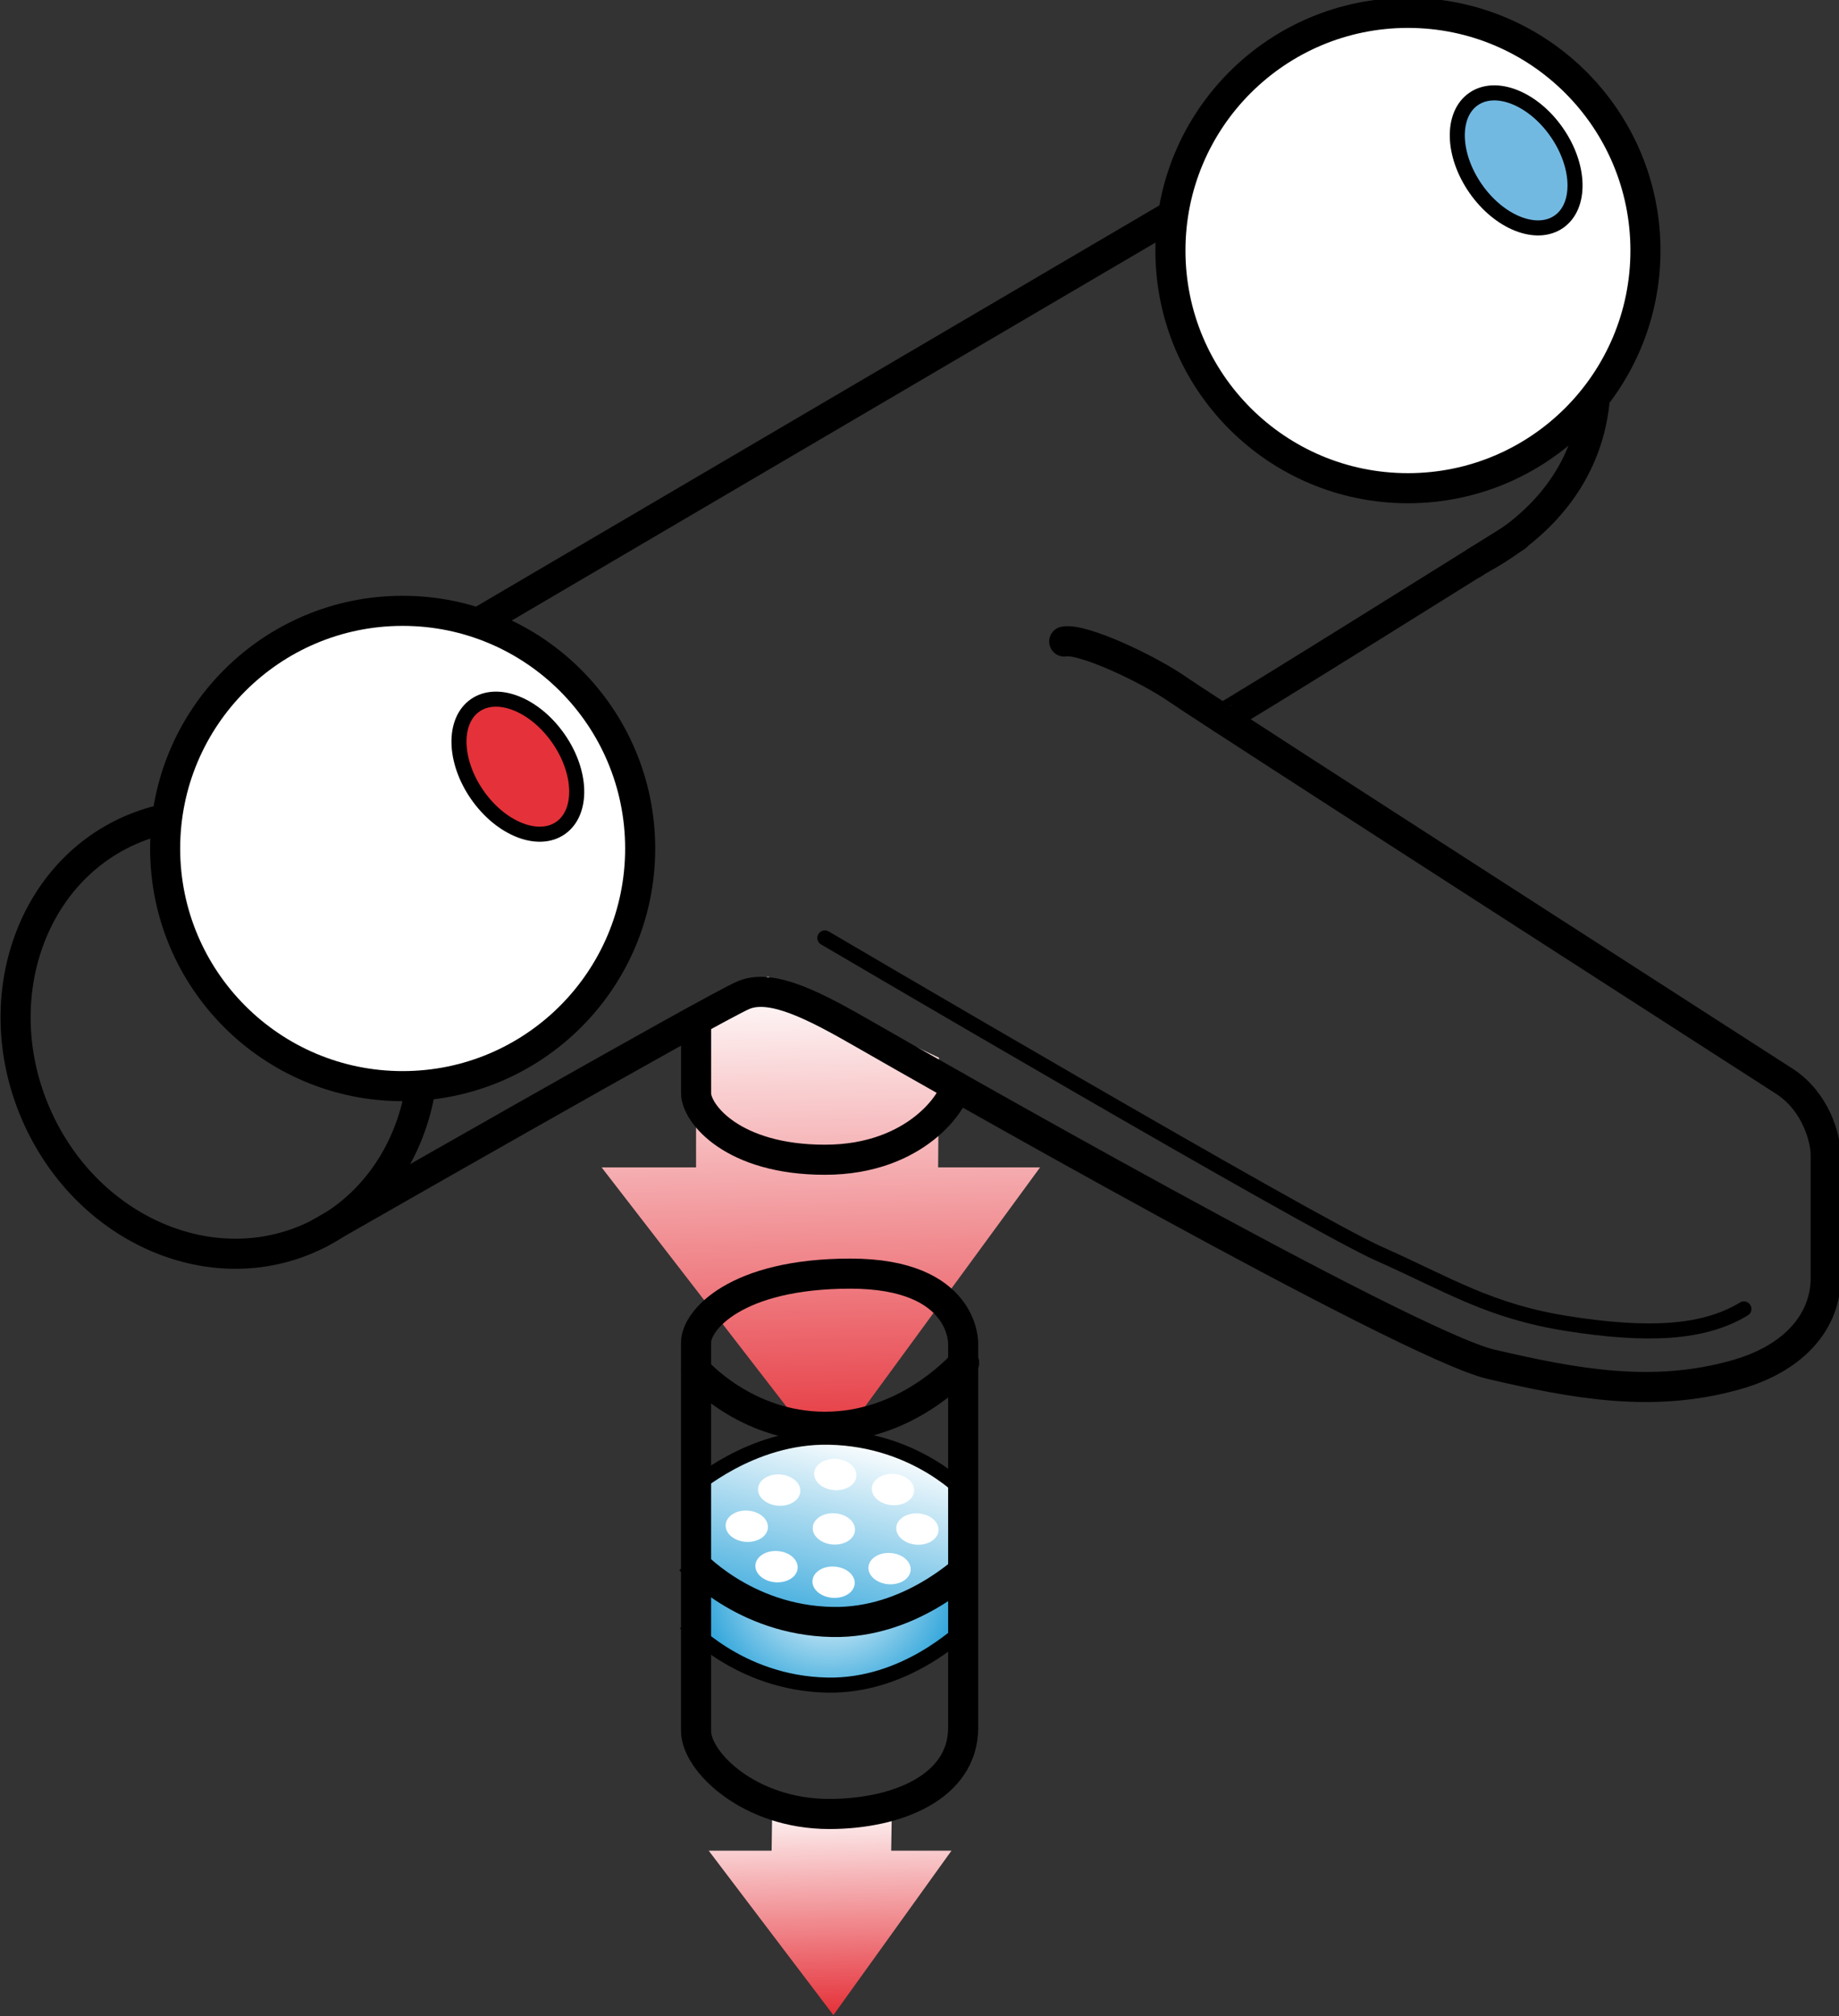 <?xml version="1.0" encoding="UTF-8" standalone="no"?>
<!-- Created with Inkscape (http://www.inkscape.org/) -->

<svg
   xmlns:dc="http://purl.org/dc/elements/1.1/"
   xmlns:cc="http://creativecommons.org/ns#"
   xmlns:rdf="http://www.w3.org/1999/02/22-rdf-syntax-ns#"
   xmlns:svg="http://www.w3.org/2000/svg"
   xmlns="http://www.w3.org/2000/svg"
   xmlns:sodipodi="http://sodipodi.sourceforge.net/DTD/sodipodi-0.dtd"
   xmlns:inkscape="http://www.inkscape.org/namespaces/inkscape"
   width="21.093mm"
   height="23.11mm"
   viewBox="0 0 21.093 23.11"
   version="1.1"
   id="svg6787"
   inkscape:version="0.92.0 r15299"
   sodipodi:docname="Durchflussregler.svg">
  <rect x="0" y="0" width="21.093" height="23.11" fill="#333333" stroke="none"/>
  <defs
     id="defs6781">
    <clipPath
       clipPathUnits="userSpaceOnUse"
       id="clipPath4879">
      <path
         d="m 28.316,368.005 h 68.135 v 77.506 H 28.316 Z"
         id="path4877"
         inkscape:connector-curvature="0" />
    </clipPath>
    <clipPath
       clipPathUnits="userSpaceOnUse"
       id="clipPath4863">
      <path
         d="m 45.086,406.849 8.576,8.576 8.576,-8.576 -8.576,-8.576 z"
         id="path4861"
         inkscape:connector-curvature="0" />
    </clipPath>
    <linearGradient
       x1="0"
       y1="0"
       x2="1"
       y2="0"
       gradientUnits="userSpaceOnUse"
       gradientTransform="matrix(7.298,7.298,7.298,-7.298,50.385,403.546)"
       spreadMethod="pad"
       id="linearGradient4869">
      <stop
         style="stop-opacity:1;stop-color:#ffffff"
         offset="0"
         id="stop4865" />
      <stop
         style="stop-opacity:1;stop-color:#e53139"
         offset="1"
         id="stop4867" />
    </linearGradient>
    <clipPath
       clipPathUnits="userSpaceOnUse"
       id="clipPath4837">
      <path
         d="M 18.906,377.416 35.637,394.147 52.368,377.416 35.637,360.685 Z"
         id="path4835"
         inkscape:connector-curvature="0" />
    </clipPath>
    <linearGradient
       x1="0"
       y1="0"
       x2="1"
       y2="0"
       gradientUnits="userSpaceOnUse"
       gradientTransform="matrix(14.239,14.239,14.239,-14.239,29.243,370.971)"
       spreadMethod="pad"
       id="linearGradient4843">
      <stop
         style="stop-opacity:1;stop-color:#ffffff"
         offset="0"
         id="stop4839" />
      <stop
         style="stop-opacity:1;stop-color:#e53139"
         offset="1"
         id="stop4841" />
    </linearGradient>
    <clipPath
       clipPathUnits="userSpaceOnUse"
       id="clipPath4803">
      <path
         d="m 28.316,368.005 h 68.135 v 77.506 H 28.316 Z"
         id="path4801"
         inkscape:connector-curvature="0" />
    </clipPath>
    <clipPath
       clipPathUnits="userSpaceOnUse"
       id="clipPath4785">
      <path
         d="m 39.48,396.699 8.271,8.271 8.623,-7.992 -8.271,-8.271 z"
         id="path4783"
         inkscape:connector-curvature="0" />
    </clipPath>
    <linearGradient
       x1="0"
       y1="0"
       x2="1"
       y2="0"
       gradientUnits="userSpaceOnUse"
       gradientTransform="matrix(4.455,4.455,4.987,-4.622,45.7,394.819)"
       spreadMethod="pad"
       id="linearGradient4793">
      <stop
         style="stop-opacity:1;stop-color:#ffffff"
         offset="0"
         id="stop4787" />
      <stop
         style="stop-opacity:1;stop-color:#39a9dc"
         offset="0.991"
         id="stop4789" />
      <stop
         style="stop-opacity:1;stop-color:#39a9dc"
         offset="1"
         id="stop4791" />
    </linearGradient>
    <clipPath
       clipPathUnits="userSpaceOnUse"
       id="clipPath4757">
      <path
         d="m 46.554,405.972 10.084,-5.971 -5.625,-9.503 -10.084,5.971 z"
         id="path4755"
         inkscape:connector-curvature="0" />
    </clipPath>
    <radialGradient
       fx="0"
       fy="0"
       cx="0"
       cy="0"
       r="1"
       gradientUnits="userSpaceOnUse"
       gradientTransform="matrix(3.356,-1.987,-1.825,-3.082,48.783,398.445)"
       spreadMethod="pad"
       id="radialGradient4765">
      <stop
         style="stop-opacity:1;stop-color:#ffffff"
         offset="0"
         id="stop4759" />
      <stop
         style="stop-opacity:1;stop-color:#39a9dc"
         offset="0.991"
         id="stop4761" />
      <stop
         style="stop-opacity:1;stop-color:#39a9dc"
         offset="1"
         id="stop4763" />
    </radialGradient>
    <clipPath
       clipPathUnits="userSpaceOnUse"
       id="clipPath4691">
      <path
         d="m 28.316,368.005 h 68.135 v 77.506 H 28.316 Z"
         id="path4689"
         inkscape:connector-curvature="0" />
    </clipPath>
    <clipPath
       clipPathUnits="userSpaceOnUse"
       id="clipPath4673">
      <path
         d="m 39.48,396.699 8.271,8.271 8.623,-7.992 -8.271,-8.271 z"
         id="path4671"
         inkscape:connector-curvature="0" />
    </clipPath>
    <clipPath
       clipPathUnits="userSpaceOnUse"
       id="clipPath4645">
      <path
         d="m 46.554,405.972 10.084,-5.971 -5.625,-9.503 -10.084,5.971 z"
         id="path4643"
         inkscape:connector-curvature="0" />
    </clipPath>
    <radialGradient
       fx="0"
       fy="0"
       cx="0"
       cy="0"
       r="1"
       gradientUnits="userSpaceOnUse"
       gradientTransform="matrix(3.356,-1.987,-1.825,-3.082,48.783,398.445)"
       spreadMethod="pad"
       id="radialGradient4653">
      <stop
         style="stop-opacity:1;stop-color:#ffffff"
         offset="0"
         id="stop4647" />
      <stop
         style="stop-opacity:1;stop-color:#39a9dc"
         offset="0.991"
         id="stop4649" />
      <stop
         style="stop-opacity:1;stop-color:#39a9dc"
         offset="1"
         id="stop4651" />
    </radialGradient>
    <clipPath
       clipPathUnits="userSpaceOnUse"
       id="clipPath5563">
      <path
         d="m 28.316,284.007 h 68.135 v 77.505 H 28.316 Z"
         id="path5561"
         inkscape:connector-curvature="0" />
    </clipPath>
    <clipPath
       clipPathUnits="userSpaceOnUse"
       id="clipPath5545">
      <path
         d="m 50.82,307.269 -1.387,4.744 -4.552,-1.331 1.387,-4.744 z"
         id="path5543"
         inkscape:connector-curvature="0" />
    </clipPath>
    <linearGradient
       x1="0"
       y1="0"
       x2="1"
       y2="0"
       gradientUnits="userSpaceOnUse"
       gradientTransform="matrix(-1.144,3.911,-3.911,-1.144,48.407,307.174)"
       spreadMethod="pad"
       id="linearGradient5553">
      <stop
         style="stop-opacity:1;stop-color:#ffffff"
         offset="0"
         id="stop5547" />
      <stop
         style="stop-opacity:1;stop-color:#39a9dc"
         offset="0.991"
         id="stop5549" />
      <stop
         style="stop-opacity:1;stop-color:#39a9dc"
         offset="1"
         id="stop5551" />
    </linearGradient>
    <clipPath
       clipPathUnits="userSpaceOnUse"
       id="clipPath5517">
      <path
         d="m 42.068,312.757 4.548,0.559 0.462,-3.759 -4.548,-0.559 z"
         id="path5515"
         inkscape:connector-curvature="0" />
    </clipPath>
    <linearGradient
       x1="0"
       y1="0"
       x2="1"
       y2="0"
       gradientUnits="userSpaceOnUse"
       gradientTransform="matrix(4.044,0.497,0.497,-4.044,42.598,310.986)"
       spreadMethod="pad"
       id="linearGradient5525">
      <stop
         style="stop-opacity:1;stop-color:#ffffff"
         offset="0"
         id="stop5519" />
      <stop
         style="stop-opacity:1;stop-color:#39a9dc"
         offset="0.991"
         id="stop5521" />
      <stop
         style="stop-opacity:1;stop-color:#39a9dc"
         offset="1"
         id="stop5523" />
    </linearGradient>
    <clipPath
       clipPathUnits="userSpaceOnUse"
       id="clipPath5495">
      <path
         d="m 28.316,284.007 h 68.135 v 77.505 H 28.316 Z"
         id="path5493"
         inkscape:connector-curvature="0" />
    </clipPath>
    <clipPath
       clipPathUnits="userSpaceOnUse"
       id="clipPath5477">
      <path
         d="m 53.325,311.238 -2.57,-2.586 -2.584,2.567 2.57,2.586 z"
         id="path5475"
         inkscape:connector-curvature="0" />
    </clipPath>
    <linearGradient
       x1="0"
       y1="0"
       x2="1"
       y2="0"
       gradientUnits="userSpaceOnUse"
       gradientTransform="matrix(-2.193,-2.207,-2.207,2.193,51.739,312.204)"
       spreadMethod="pad"
       id="linearGradient5485">
      <stop
         style="stop-opacity:1;stop-color:#ffffff"
         offset="0"
         id="stop5479" />
      <stop
         style="stop-opacity:1;stop-color:#39a9dc"
         offset="0.991"
         id="stop5481" />
      <stop
         style="stop-opacity:1;stop-color:#39a9dc"
         offset="1"
         id="stop5483" />
    </linearGradient>
    <clipPath
       clipPathUnits="userSpaceOnUse"
       id="clipPath5449">
      <path
         d="m 55.572,314.969 -2.569,-2.586 -2.584,2.567 2.569,2.586 z"
         id="path5447"
         inkscape:connector-curvature="0" />
    </clipPath>
    <linearGradient
       x1="0"
       y1="0"
       x2="1"
       y2="0"
       gradientUnits="userSpaceOnUse"
       gradientTransform="matrix(-2.193,-2.207,-2.207,2.193,53.987,315.935)"
       spreadMethod="pad"
       id="linearGradient5457">
      <stop
         style="stop-opacity:1;stop-color:#ffffff"
         offset="0"
         id="stop5451" />
      <stop
         style="stop-opacity:1;stop-color:#39a9dc"
         offset="0.991"
         id="stop5453" />
      <stop
         style="stop-opacity:1;stop-color:#39a9dc"
         offset="1"
         id="stop5455" />
    </linearGradient>
    <clipPath
       clipPathUnits="userSpaceOnUse"
       id="clipPath5421">
      <path
         d="m 57.742,318.517 -2.569,-2.586 -2.584,2.567 2.569,2.586 z"
         id="path5419"
         inkscape:connector-curvature="0" />
    </clipPath>
    <linearGradient
       x1="0"
       y1="0"
       x2="1"
       y2="0"
       gradientUnits="userSpaceOnUse"
       gradientTransform="matrix(-2.192,-2.207,-2.207,2.193,56.157,319.483)"
       spreadMethod="pad"
       id="linearGradient5429">
      <stop
         style="stop-opacity:1;stop-color:#ffffff"
         offset="0"
         id="stop5423" />
      <stop
         style="stop-opacity:1;stop-color:#39a9dc"
         offset="0.991"
         id="stop5425" />
      <stop
         style="stop-opacity:1;stop-color:#39a9dc"
         offset="1"
         id="stop5427" />
    </linearGradient>
    <clipPath
       clipPathUnits="userSpaceOnUse"
       id="clipPath5393">
      <path
         d="m 59.964,322.183 -2.57,-2.586 -2.584,2.567 2.57,2.586 z"
         id="path5391"
         inkscape:connector-curvature="0" />
    </clipPath>
    <linearGradient
       x1="0"
       y1="0"
       x2="1"
       y2="0"
       gradientUnits="userSpaceOnUse"
       gradientTransform="matrix(-2.192,-2.207,-2.207,2.193,58.379,323.149)"
       spreadMethod="pad"
       id="linearGradient5401">
      <stop
         style="stop-opacity:1;stop-color:#ffffff"
         offset="0"
         id="stop5395" />
      <stop
         style="stop-opacity:1;stop-color:#39a9dc"
         offset="0.991"
         id="stop5397" />
      <stop
         style="stop-opacity:1;stop-color:#39a9dc"
         offset="1"
         id="stop5399" />
    </linearGradient>
    <clipPath
       clipPathUnits="userSpaceOnUse"
       id="clipPath5365">
      <path
         d="m 48.175,314.999 -2.569,-2.586 -2.584,2.567 2.569,2.586 z"
         id="path5363"
         inkscape:connector-curvature="0" />
    </clipPath>
    <linearGradient
       x1="0"
       y1="0"
       x2="1"
       y2="0"
       gradientUnits="userSpaceOnUse"
       gradientTransform="matrix(-2.193,-2.207,-2.207,2.193,46.59,315.964)"
       spreadMethod="pad"
       id="linearGradient5373">
      <stop
         style="stop-opacity:1;stop-color:#ffffff"
         offset="0"
         id="stop5367" />
      <stop
         style="stop-opacity:1;stop-color:#39a9dc"
         offset="0.991"
         id="stop5369" />
      <stop
         style="stop-opacity:1;stop-color:#39a9dc"
         offset="1"
         id="stop5371" />
    </linearGradient>
    <clipPath
       clipPathUnits="userSpaceOnUse"
       id="clipPath5337">
      <path
         d="m 50.204,318.827 -2.569,-2.586 -2.584,2.567 2.569,2.586 z"
         id="path5335"
         inkscape:connector-curvature="0" />
    </clipPath>
    <linearGradient
       x1="0"
       y1="0"
       x2="1"
       y2="0"
       gradientUnits="userSpaceOnUse"
       gradientTransform="matrix(-2.193,-2.207,-2.207,2.193,48.619,319.792)"
       spreadMethod="pad"
       id="linearGradient5345">
      <stop
         style="stop-opacity:1;stop-color:#ffffff"
         offset="0"
         id="stop5339" />
      <stop
         style="stop-opacity:1;stop-color:#39a9dc"
         offset="0.991"
         id="stop5341" />
      <stop
         style="stop-opacity:1;stop-color:#39a9dc"
         offset="1"
         id="stop5343" />
    </linearGradient>
    <clipPath
       clipPathUnits="userSpaceOnUse"
       id="clipPath5309">
      <path
         d="m 52.342,322.51 -2.569,-2.586 -2.584,2.567 2.569,2.586 z"
         id="path5307"
         inkscape:connector-curvature="0" />
    </clipPath>
    <linearGradient
       x1="0"
       y1="0"
       x2="1"
       y2="0"
       gradientUnits="userSpaceOnUse"
       gradientTransform="matrix(-2.193,-2.207,-2.207,2.193,50.757,323.476)"
       spreadMethod="pad"
       id="linearGradient5317">
      <stop
         style="stop-opacity:1;stop-color:#ffffff"
         offset="0"
         id="stop5311" />
      <stop
         style="stop-opacity:1;stop-color:#39a9dc"
         offset="0.991"
         id="stop5313" />
      <stop
         style="stop-opacity:1;stop-color:#39a9dc"
         offset="1"
         id="stop5315" />
    </linearGradient>
    <clipPath
       clipPathUnits="userSpaceOnUse"
       id="clipPath5281">
      <path
         d="m 54.629,326.106 -2.569,-2.586 -2.584,2.567 2.569,2.586 z"
         id="path5279"
         inkscape:connector-curvature="0" />
    </clipPath>
    <linearGradient
       x1="0"
       y1="0"
       x2="1"
       y2="0"
       gradientUnits="userSpaceOnUse"
       gradientTransform="matrix(-2.192,-2.207,-2.207,2.193,53.044,327.072)"
       spreadMethod="pad"
       id="linearGradient5289">
      <stop
         style="stop-opacity:1;stop-color:#ffffff"
         offset="0"
         id="stop5283" />
      <stop
         style="stop-opacity:1;stop-color:#39a9dc"
         offset="0.991"
         id="stop5285" />
      <stop
         style="stop-opacity:1;stop-color:#39a9dc"
         offset="1"
         id="stop5287" />
    </linearGradient>
    <clipPath
       clipPathUnits="userSpaceOnUse"
       id="clipPath5259">
      <path
         d="m 28.316,284.007 h 68.135 v 77.505 H 28.316 Z"
         id="path5257"
         inkscape:connector-curvature="0" />
    </clipPath>
    <clipPath
       clipPathUnits="userSpaceOnUse"
       id="clipPath5241">
      <path
         d="m 57.614,326.28 h 2.693 v -3.499 h -2.693 z"
         id="path5239"
         inkscape:connector-curvature="0" />
    </clipPath>
    <radialGradient
       fx="0"
       fy="0"
       cx="0"
       cy="0"
       r="1"
       gradientUnits="userSpaceOnUse"
       gradientTransform="matrix(1.45,0,0,-1.45,58.96,324.624)"
       spreadMethod="pad"
       id="radialGradient5249">
      <stop
         style="stop-opacity:1;stop-color:#ffffff"
         offset="0"
         id="stop5243" />
      <stop
         style="stop-opacity:1;stop-color:#39a9dc"
         offset="0.991"
         id="stop5245" />
      <stop
         style="stop-opacity:1;stop-color:#39a9dc"
         offset="1"
         id="stop5247" />
    </radialGradient>
    <clipPath
       clipPathUnits="userSpaceOnUse"
       id="clipPath5207">
      <path
         d="m 28.316,284.007 h 68.135 v 77.505 H 28.316 Z"
         id="path5205"
         inkscape:connector-curvature="0" />
    </clipPath>
    <clipPath
       clipPathUnits="userSpaceOnUse"
       id="clipPath5065">
      <path
         d="m 63.628,313.956 -8.182,7.805 7.756,8.132 8.182,-7.805 z"
         id="path5063"
         inkscape:connector-curvature="0" />
    </clipPath>
    <linearGradient
       x1="0"
       y1="0"
       x2="1"
       y2="0"
       gradientUnits="userSpaceOnUse"
       gradientTransform="matrix(-6.924,6.606,6.602,6.922,66.571,318.907)"
       spreadMethod="pad"
       id="linearGradient5073">
      <stop
         style="stop-opacity:1;stop-color:#ffffff"
         offset="0"
         id="stop5067" />
      <stop
         style="stop-opacity:1;stop-color:#39a9dc"
         offset="0.991"
         id="stop5069" />
      <stop
         style="stop-opacity:1;stop-color:#39a9dc"
         offset="1"
         id="stop5071" />
    </linearGradient>
    <clipPath
       clipPathUnits="userSpaceOnUse"
       id="clipPath5037">
      <path
         d="m 54.518,336.148 7.194,7.194 7.194,-7.194 -7.194,-7.194 z"
         id="path5035"
         inkscape:connector-curvature="0" />
    </clipPath>
    <linearGradient
       x1="0"
       y1="0"
       x2="1"
       y2="0"
       gradientUnits="userSpaceOnUse"
       gradientTransform="matrix(6.122,6.122,6.122,-6.122,58.956,333.383)"
       spreadMethod="pad"
       id="linearGradient5045">
      <stop
         style="stop-opacity:1;stop-color:#ffffff"
         offset="0"
         id="stop5039" />
      <stop
         style="stop-opacity:1;stop-color:#39a9dc"
         offset="0.991"
         id="stop5041" />
      <stop
         style="stop-opacity:1;stop-color:#39a9dc"
         offset="1"
         id="stop5043" />
    </linearGradient>
    <clipPath
       clipPathUnits="userSpaceOnUse"
       id="clipPath5015">
      <path
         d="m 28.316,284.007 h 68.135 v 77.505 H 28.316 Z"
         id="path5013"
         inkscape:connector-curvature="0" />
    </clipPath>
    <clipPath
       clipPathUnits="userSpaceOnUse"
       id="clipPath4999">
      <path
         d="m 18.906,293.416 16.731,16.731 16.731,-16.731 -16.731,-16.731 z"
         id="path4997"
         inkscape:connector-curvature="0" />
    </clipPath>
    <linearGradient
       x1="0"
       y1="0"
       x2="1"
       y2="0"
       gradientUnits="userSpaceOnUse"
       gradientTransform="matrix(14.239,14.239,14.239,-14.239,29.243,286.972)"
       spreadMethod="pad"
       id="linearGradient5005">
      <stop
         style="stop-opacity:1;stop-color:#ffffff"
         offset="0"
         id="stop5001" />
      <stop
         style="stop-opacity:1;stop-color:#e53139"
         offset="1"
         id="stop5003" />
    </linearGradient>
    <clipPath
       clipPathUnits="userSpaceOnUse"
       id="clipPath4969">
      <path
         d="m 28.316,284.007 h 68.135 v 77.505 H 28.316 Z"
         id="path4967"
         inkscape:connector-curvature="0" />
    </clipPath>
    <clipPath
       clipPathUnits="userSpaceOnUse"
       id="clipPath4953">
      <path
         d="M 50.113,335.339 61.06,346.286 72.007,335.339 61.06,324.392 Z"
         id="path4951"
         inkscape:connector-curvature="0" />
    </clipPath>
    <linearGradient
       x1="0"
       y1="0"
       x2="1"
       y2="0"
       gradientUnits="userSpaceOnUse"
       gradientTransform="matrix(9.317,9.317,9.317,-9.317,56.867,331.131)"
       spreadMethod="pad"
       id="linearGradient4959">
      <stop
         style="stop-opacity:1;stop-color:#ffffff"
         offset="0"
         id="stop4955" />
      <stop
         style="stop-opacity:1;stop-color:#e53139"
         offset="1"
         id="stop4957" />
    </linearGradient>
    <clipPath
       clipPathUnits="userSpaceOnUse"
       id="clipPath5925">
      <path
         d="m 27.415,202.41 h 87.251 v 77.936 H 27.415 Z"
         id="path5923"
         inkscape:connector-curvature="0" />
    </clipPath>
    <clipPath
       clipPathUnits="userSpaceOnUse"
       id="clipPath5907">
      <path
         d="m 77.541,264.581 9.438,7.144 7.274,-9.609 -9.438,-7.144 z"
         id="path5905"
         inkscape:connector-curvature="0" />
    </clipPath>
    <linearGradient
       x1="0"
       y1="0"
       x2="1"
       y2="0"
       gradientUnits="userSpaceOnUse"
       gradientTransform="matrix(8.275,6.264,6.264,-8.275,82.319,260.685)"
       spreadMethod="pad"
       id="linearGradient5915">
      <stop
         style="stop-opacity:1;stop-color:#ffffff"
         offset="0"
         id="stop5909" />
      <stop
         style="stop-opacity:1;stop-color:#39a9dc"
         offset="0.991"
         id="stop5911" />
      <stop
         style="stop-opacity:1;stop-color:#39a9dc"
         offset="1"
         id="stop5913" />
    </linearGradient>
    <clipPath
       clipPathUnits="userSpaceOnUse"
       id="clipPath5881">
      <path
         d="M 17.953,211.872 34.777,228.696 51.601,211.872 34.777,195.048 Z"
         id="path5879"
         inkscape:connector-curvature="0" />
    </clipPath>
    <linearGradient
       x1="0"
       y1="0"
       x2="1"
       y2="0"
       gradientUnits="userSpaceOnUse"
       gradientTransform="matrix(14.318,14.318,14.318,-14.318,28.347,205.392)"
       spreadMethod="pad"
       id="linearGradient5887">
      <stop
         style="stop-opacity:1;stop-color:#ffffff"
         offset="0"
         id="stop5883" />
      <stop
         style="stop-opacity:1;stop-color:#e53139"
         offset="1"
         id="stop5885" />
    </linearGradient>
    <clipPath
       clipPathUnits="userSpaceOnUse"
       id="clipPath5851">
      <path
         d="m 27.415,202.41 h 87.251 v 77.936 H 27.415 Z"
         id="path5849"
         inkscape:connector-curvature="0" />
    </clipPath>
    <clipPath
       clipPathUnits="userSpaceOnUse"
       id="clipPath5833">
      <path
         d="m 51.648,156.331 7.299,-7.885 -7.798,-7.218 -7.299,7.885 z"
         id="path5831"
         inkscape:connector-curvature="0" />
    </clipPath>
    <linearGradient
       x1="0"
       y1="0"
       x2="1"
       y2="0"
       gradientUnits="userSpaceOnUse"
       gradientTransform="matrix(6.34,-6.85,-6.85,-6.34,48.769,152.405)"
       spreadMethod="pad"
       id="linearGradient5841">
      <stop
         style="stop-opacity:1;stop-color:#ffffff"
         offset="0"
         id="stop5835" />
      <stop
         style="stop-opacity:1;stop-color:#39a9dc"
         offset="0.991"
         id="stop5837" />
      <stop
         style="stop-opacity:1;stop-color:#39a9dc"
         offset="1"
         id="stop5839" />
    </linearGradient>
    <clipPath
       clipPathUnits="userSpaceOnUse"
       id="clipPath5807">
      <path
         d="M 28.316,120.095 H 96.451 V 197.6 H 28.316 Z"
         id="path5805"
         inkscape:connector-curvature="0" />
    </clipPath>
    <clipPath
       clipPathUnits="userSpaceOnUse"
       id="clipPath5791">
      <path
         d="M 28.316,120.095 H 96.451 V 197.6 H 28.316 Z"
         id="path5789"
         inkscape:connector-curvature="0" />
    </clipPath>
    <clipPath
       clipPathUnits="userSpaceOnUse"
       id="clipPath5771">
      <path
         d="M 28.316,120.095 H 96.451 V 197.6 H 28.316 Z"
         id="path5769"
         inkscape:connector-curvature="0" />
    </clipPath>
    <clipPath
       clipPathUnits="userSpaceOnUse"
       id="clipPath5751">
      <path
         d="M 28.316,120.095 H 96.451 V 197.6 H 28.316 Z"
         id="path5749"
         inkscape:connector-curvature="0" />
    </clipPath>
    <clipPath
       clipPathUnits="userSpaceOnUse"
       id="clipPath5731">
      <path
         d="M 28.316,120.095 H 96.451 V 197.6 H 28.316 Z"
         id="path5729"
         inkscape:connector-curvature="0" />
    </clipPath>
    <clipPath
       clipPathUnits="userSpaceOnUse"
       id="clipPath5713">
      <path
         d="m 45.815,154.95 h 3.762 v -5.064 h -3.762 z"
         id="path5711"
         inkscape:connector-curvature="0" />
    </clipPath>
    <radialGradient
       fx="0"
       fy="0"
       cx="0"
       cy="0"
       r="1"
       gradientUnits="userSpaceOnUse"
       gradientTransform="matrix(2.146,0,0,-2.146,47.619,152.507)"
       spreadMethod="pad"
       id="radialGradient5721">
      <stop
         style="stop-opacity:1;stop-color:#ffffff"
         offset="0"
         id="stop5715" />
      <stop
         style="stop-opacity:1;stop-color:#39a9dc"
         offset="0.991"
         id="stop5717" />
      <stop
         style="stop-opacity:1;stop-color:#39a9dc"
         offset="1"
         id="stop5719" />
    </radialGradient>
    <clipPath
       clipPathUnits="userSpaceOnUse"
       id="clipPath5683">
      <path
         d="M 28.316,120.095 H 96.451 V 197.6 H 28.316 Z"
         id="path5681"
         inkscape:connector-curvature="0" />
    </clipPath>
    <clipPath
       clipPathUnits="userSpaceOnUse"
       id="clipPath5667">
      <path
         d="m 45.086,158.938 8.576,8.576 8.576,-8.576 -8.576,-8.576 z"
         id="path5665"
         inkscape:connector-curvature="0" />
    </clipPath>
    <linearGradient
       x1="0"
       y1="0"
       x2="1"
       y2="0"
       gradientUnits="userSpaceOnUse"
       gradientTransform="matrix(7.298,7.298,7.298,-7.298,50.386,155.634)"
       spreadMethod="pad"
       id="linearGradient5673">
      <stop
         style="stop-opacity:1;stop-color:#ffffff"
         offset="0"
         id="stop5669" />
      <stop
         style="stop-opacity:1;stop-color:#e53139"
         offset="1"
         id="stop5671" />
    </linearGradient>
    <clipPath
       clipPathUnits="userSpaceOnUse"
       id="clipPath5641">
      <path
         d="m 18.906,129.505 16.731,16.731 16.731,-16.731 -16.731,-16.731 z"
         id="path5639"
         inkscape:connector-curvature="0" />
    </clipPath>
    <linearGradient
       x1="0"
       y1="0"
       x2="1"
       y2="0"
       gradientUnits="userSpaceOnUse"
       gradientTransform="matrix(14.239,14.239,14.239,-14.239,29.243,123.06)"
       spreadMethod="pad"
       id="linearGradient5647">
      <stop
         style="stop-opacity:1;stop-color:#ffffff"
         offset="0"
         id="stop5643" />
      <stop
         style="stop-opacity:1;stop-color:#e53139"
         offset="1"
         id="stop5645" />
    </linearGradient>
    <clipPath
       clipPathUnits="userSpaceOnUse"
       id="clipPath5607">
      <path
         d="M 28.316,120.095 H 96.451 V 197.6 H 28.316 Z"
         id="path5605"
         inkscape:connector-curvature="0" />
    </clipPath>
    <clipPath
       clipPathUnits="userSpaceOnUse"
       id="clipPath5589">
      <path
         d="m 46.061,158.702 10.889,-6.447 -5.987,-10.113 -10.889,6.447 z"
         id="path5587"
         inkscape:connector-curvature="0" />
    </clipPath>
    <radialGradient
       fx="0"
       fy="0"
       cx="0"
       cy="0"
       r="1"
       gradientUnits="userSpaceOnUse"
       gradientTransform="matrix(3.375,-1.999,-1.835,-3.1,48.946,150.876)"
       spreadMethod="pad"
       id="radialGradient5597">
      <stop
         style="stop-opacity:1;stop-color:#ffffff"
         offset="0"
         id="stop5591" />
      <stop
         style="stop-opacity:1;stop-color:#39a9dc"
         offset="0.991"
         id="stop5593" />
      <stop
         style="stop-opacity:1;stop-color:#39a9dc"
         offset="1"
         id="stop5595" />
    </radialGradient>
    <clipPath
       clipPathUnits="userSpaceOnUse"
       id="clipPath5833-7">
      <path
         d="m 51.648,156.331 7.299,-7.885 -7.798,-7.218 -7.299,7.885 z"
         id="path5831-9"
         inkscape:connector-curvature="0" />
    </clipPath>
    <clipPath
       clipPathUnits="userSpaceOnUse"
       id="clipPath5807-5">
      <path
         d="M 28.316,120.095 H 96.451 V 197.6 H 28.316 Z"
         id="path5805-1"
         inkscape:connector-curvature="0" />
    </clipPath>
    <clipPath
       clipPathUnits="userSpaceOnUse"
       id="clipPath5791-6">
      <path
         d="M 28.316,120.095 H 96.451 V 197.6 H 28.316 Z"
         id="path5789-0"
         inkscape:connector-curvature="0" />
    </clipPath>
    <clipPath
       clipPathUnits="userSpaceOnUse"
       id="clipPath5771-9">
      <path
         d="M 28.316,120.095 H 96.451 V 197.6 H 28.316 Z"
         id="path5769-9"
         inkscape:connector-curvature="0" />
    </clipPath>
    <clipPath
       clipPathUnits="userSpaceOnUse"
       id="clipPath5751-1">
      <path
         d="M 28.316,120.095 H 96.451 V 197.6 H 28.316 Z"
         id="path5749-7"
         inkscape:connector-curvature="0" />
    </clipPath>
    <clipPath
       clipPathUnits="userSpaceOnUse"
       id="clipPath5731-8">
      <path
         d="M 28.316,120.095 H 96.451 V 197.6 H 28.316 Z"
         id="path5729-1"
         inkscape:connector-curvature="0" />
    </clipPath>
    <clipPath
       clipPathUnits="userSpaceOnUse"
       id="clipPath5713-6">
      <path
         d="m 45.815,154.95 h 3.762 v -5.064 h -3.762 z"
         id="path5711-9"
         inkscape:connector-curvature="0" />
    </clipPath>
    <radialGradient
       fx="0"
       fy="0"
       cx="0"
       cy="0"
       r="1"
       gradientUnits="userSpaceOnUse"
       gradientTransform="matrix(2.146,0,0,-2.146,47.619,152.507)"
       spreadMethod="pad"
       id="radialGradient5721-2">
      <stop
         style="stop-opacity:1;stop-color:#ffffff"
         offset="0"
         id="stop5715-7" />
      <stop
         style="stop-opacity:1;stop-color:#39a9dc"
         offset="0.991"
         id="stop5717-8" />
      <stop
         style="stop-opacity:1;stop-color:#39a9dc"
         offset="1"
         id="stop5719-3" />
    </radialGradient>
    <clipPath
       clipPathUnits="userSpaceOnUse"
       id="clipPath5683-5">
      <path
         d="M 28.316,120.095 H 96.451 V 197.6 H 28.316 Z"
         id="path5681-5"
         inkscape:connector-curvature="0" />
    </clipPath>
    <clipPath
       clipPathUnits="userSpaceOnUse"
       id="clipPath5667-9">
      <path
         d="m 45.086,158.938 8.576,8.576 8.576,-8.576 -8.576,-8.576 z"
         id="path5665-7"
         inkscape:connector-curvature="0" />
    </clipPath>
    <clipPath
       clipPathUnits="userSpaceOnUse"
       id="clipPath5641-4">
      <path
         d="m 18.906,129.505 16.731,16.731 16.731,-16.731 -16.731,-16.731 z"
         id="path5639-4"
         inkscape:connector-curvature="0" />
    </clipPath>
    <clipPath
       clipPathUnits="userSpaceOnUse"
       id="clipPath5607-7">
      <path
         d="M 28.316,120.095 H 96.451 V 197.6 H 28.316 Z"
         id="path5605-9"
         inkscape:connector-curvature="0" />
    </clipPath>
    <clipPath
       clipPathUnits="userSpaceOnUse"
       id="clipPath5589-8">
      <path
         d="m 46.061,158.702 10.889,-6.447 -5.987,-10.113 -10.889,6.447 z"
         id="path5587-9"
         inkscape:connector-curvature="0" />
    </clipPath>
    <radialGradient
       fx="0"
       fy="0"
       cx="0"
       cy="0"
       r="1"
       gradientUnits="userSpaceOnUse"
       gradientTransform="matrix(3.375,-1.999,-1.835,-3.1,48.946,150.876)"
       spreadMethod="pad"
       id="radialGradient5597-3">
      <stop
         style="stop-opacity:1;stop-color:#ffffff"
         offset="0"
         id="stop5591-7" />
      <stop
         style="stop-opacity:1;stop-color:#39a9dc"
         offset="0.991"
         id="stop5593-8" />
      <stop
         style="stop-opacity:1;stop-color:#39a9dc"
         offset="1"
         id="stop5595-7" />
    </radialGradient>
    <clipPath
       clipPathUnits="userSpaceOnUse"
       id="clipPath6549">
      <path
         d="M 31.831,46.331 H 93.49 v 66.131 H 31.831 Z"
         id="path6547"
         inkscape:connector-curvature="0" />
    </clipPath>
    <clipPath
       clipPathUnits="userSpaceOnUse"
       id="clipPath6531">
      <path
         d="m 66.79,64.663 -2.37,-8.17 -10.444,2.604 2.37,8.17 z"
         id="path6529"
         inkscape:connector-curvature="0" />
    </clipPath>
    <linearGradient
       x1="0"
       y1="0"
       x2="1"
       y2="0"
       gradientUnits="userSpaceOnUse"
       gradientTransform="matrix(-1.819,-6.27,-6.836,1.704,61.278,65.066)"
       spreadMethod="pad"
       id="linearGradient6539">
      <stop
         style="stop-opacity:1;stop-color:#ffffff"
         offset="0"
         id="stop6533" />
      <stop
         style="stop-opacity:1;stop-color:#39a9dc"
         offset="0.991"
         id="stop6535" />
      <stop
         style="stop-opacity:1;stop-color:#39a9dc"
         offset="1"
         id="stop6537" />
    </linearGradient>
    <clipPath
       clipPathUnits="userSpaceOnUse"
       id="clipPath6503">
      <path
         d="m 64.959,56.645 -9.529,0.3 0.216,6.847 9.529,-0.3 z"
         id="path6501"
         inkscape:connector-curvature="0" />
    </clipPath>
    <radialGradient
       fx="0"
       fy="0"
       cx="0"
       cy="0"
       r="1"
       gradientUnits="userSpaceOnUse"
       gradientTransform="matrix(-4.104,0.129,0.119,3.769,60.303,60.258)"
       spreadMethod="pad"
       id="radialGradient6511">
      <stop
         style="stop-opacity:1;stop-color:#ffffff"
         offset="0"
         id="stop6505" />
      <stop
         style="stop-opacity:1;stop-color:#39a9dc"
         offset="0.991"
         id="stop6507" />
      <stop
         style="stop-opacity:1;stop-color:#39a9dc"
         offset="1"
         id="stop6509" />
    </radialGradient>
    <clipPath
       clipPathUnits="userSpaceOnUse"
       id="clipPath6461">
      <path
         d="M 31.831,46.331 H 93.49 v 66.131 H 31.831 Z"
         id="path6459"
         inkscape:connector-curvature="0" />
    </clipPath>
    <clipPath
       clipPathUnits="userSpaceOnUse"
       id="clipPath6441">
      <path
         d="M 31.831,46.331 H 93.49 v 66.131 H 31.831 Z"
         id="path6439"
         inkscape:connector-curvature="0" />
    </clipPath>
    <clipPath
       clipPathUnits="userSpaceOnUse"
       id="clipPath6425">
      <path
         d="M 67.156,80.363 67.502,64.402 52.923,64.087 52.577,80.048 Z"
         id="path6423"
         inkscape:connector-curvature="0" />
    </clipPath>
    <linearGradient
       x1="0"
       y1="0"
       x2="1"
       y2="0"
       gradientUnits="userSpaceOnUse"
       gradientTransform="matrix(0.341,-15.695,-15.695,-0.339,59.904,80.089)"
       spreadMethod="pad"
       id="linearGradient6431">
      <stop
         style="stop-opacity:1;stop-color:#ffffff"
         offset="0"
         id="stop6427" />
      <stop
         style="stop-opacity:1;stop-color:#e53139"
         offset="1"
         id="stop6429" />
    </linearGradient>
    <clipPath
       clipPathUnits="userSpaceOnUse"
       id="clipPath6399">
      <path
         d="m 64.28,53.466 0.154,-7.131 -8.035,-0.174 -0.154,7.131 z"
         id="path6397"
         inkscape:connector-curvature="0" />
    </clipPath>
    <linearGradient
       x1="0"
       y1="0"
       x2="1"
       y2="0"
       gradientUnits="userSpaceOnUse"
       gradientTransform="matrix(0.152,-7.003,-7.003,-0.152,60.304,53.335)"
       spreadMethod="pad"
       id="linearGradient6405">
      <stop
         style="stop-opacity:1;stop-color:#ffffff"
         offset="0"
         id="stop6401" />
      <stop
         style="stop-opacity:1;stop-color:#e53139"
         offset="1"
         id="stop6403" />
    </linearGradient>
  </defs>
  <sodipodi:namedview
     id="base"
     pagecolor="#ffffff"
     bordercolor="#666666"
     borderopacity="1.0"
     inkscape:pageopacity="0.0"
     inkscape:pageshadow="2"
     inkscape:zoom="0.98994949"
     inkscape:cx="-471.32474"
     inkscape:cy="413.96314"
     inkscape:document-units="mm"
     inkscape:current-layer="layer1"
     showgrid="false"
     fit-margin-top="0"
     fit-margin-left="0"
     fit-margin-right="0"
     fit-margin-bottom="0"
     inkscape:window-width="1680"
     inkscape:window-height="987"
     inkscape:window-x="-8"
     inkscape:window-y="-8"
     inkscape:window-maximized="1" />
  <g
     inkscape:label="Calque 1"
     inkscape:groupmode="layer"
     id="layer1"
     transform="translate(-190.707,-243.621)">
    <g
       transform="matrix(0.353,0,0,-0.353,178.928,283.075)"
       id="g6383">
      <g
         id="g6385">
        <g
           id="g6391">
          <g
             id="g6393">
            <g
               id="g6395"
               clip-path="url(#clipPath6399)">
              <path
                 d="m 58.44,51.67 h -2.044 l 4.051,-5.339 3.837,5.339 h -1.959 l 0.026,1.616 -3.888,0.009 z"
                 style="fill:url(#linearGradient6405);stroke:none"
                 id="path6407"
                 inkscape:connector-curvature="0" />
            </g>
          </g>
        </g>
      </g>
    </g>
    <g
       transform="matrix(0.353,0,0,-0.353,178.928,283.075)"
       id="g6409">
      <g
         id="g6411">
        <g
           id="g6417">
          <g
             id="g6419">
            <g
               id="g6421"
               clip-path="url(#clipPath6425)">
              <path
                 d="m 55.985,79 v -5.141 h -3.069 l 7.316,-9.464 6.931,9.464 H 63.85 l 0.027,3.561 -5.559,2.635 z"
                 style="fill:url(#linearGradient6431);stroke:none"
                 id="path6433"
                 inkscape:connector-curvature="0" />
            </g>
          </g>
        </g>
      </g>
    </g>
    <g
       transform="matrix(0.353,0,0,-0.353,178.928,283.075)"
       id="g6435">
      <g
         id="g6437"
         clip-path="url(#clipPath6441)">
        <g
           id="g6443"
           transform="translate(46.464,80.773)">
          <path
             d="m 0,0 c 1.593,-3.664 0.216,-7.795 -3.077,-9.228 -3.294,-1.432 -7.256,0.377 -8.849,4.041 -1.594,3.664 -0.216,7.796 3.077,9.229 C -5.555,5.474 -1.594,3.664 0,0 Z"
             style="fill:none;stroke:#000000;stroke-width:0.977;stroke-linecap:butt;stroke-linejoin:miter;stroke-miterlimit:10;stroke-dasharray:none;stroke-opacity:1"
             id="path6445"
             inkscape:connector-curvature="0" />
        </g>
        <g
           id="g6447"
           transform="translate(75.597,106.862)">
          <path
             d="m 0,0 c 3.294,1.432 7.255,-0.377 8.849,-4.041 1.593,-3.665 0.767,-7.206 -3.039,-9.245 -0.069,-0.037 -0.146,-0.109 -0.219,-0.137"
             style="fill:none;stroke:#000000;stroke-width:0.977;stroke-linecap:butt;stroke-linejoin:miter;stroke-miterlimit:10;stroke-dasharray:none;stroke-opacity:1"
             id="path6449"
             inkscape:connector-curvature="0" />
        </g>
      </g>
    </g>
    <g
       id="g6451"
       transform="matrix(0.353,0,0,-0.353,195.554,251.134)">
      <path
         d="M 0,0 28.646,16.809"
         style="fill:none;stroke:#000000;stroke-width:0.977;stroke-linecap:butt;stroke-linejoin:miter;stroke-miterlimit:10;stroke-dasharray:none;stroke-opacity:1"
         id="path6453"
         inkscape:connector-curvature="0" />
    </g>
    <g
       transform="matrix(0.353,0,0,-0.353,178.928,283.075)"
       id="g6455">
      <g
         id="g6457"
         clip-path="url(#clipPath6461)">
        <g
           id="g6463"
           transform="translate(43.707,71.697)">
          <path
             d="m 0,0 c 0,0 12.926,7.399 13.841,7.765 0.916,0.367 2.308,-0.366 3.902,-1.282 1.593,-0.916 17.62,-10.074 20.367,-10.715 2.747,-0.64 5.251,-1.101 7.942,-0.346 2.045,0.573 2.931,1.858 2.931,3.143 v 3.036 0.947 c 0,0.568 -0.322,1.725 -1.308,2.388 0,0 -18.717,12.03 -19.722,12.731 -1.004,0.7 -3.126,1.686 -3.713,1.572"
             style="fill:none;stroke:#000000;stroke-width:0.977;stroke-linecap:round;stroke-linejoin:round;stroke-miterlimit:10;stroke-dasharray:none;stroke-opacity:1"
             id="path6465"
             inkscape:connector-curvature="0" />
        </g>
        <g
           id="g6467"
           transform="translate(73.078,88.432)">
          <path
             d="M 0,0 C 0.053,-0.035 9.553,5.91 9.553,5.91"
             style="fill:none;stroke:#000000;stroke-width:0.977;stroke-linecap:round;stroke-linejoin:round;stroke-miterlimit:10;stroke-dasharray:none;stroke-opacity:1"
             id="path6469"
             inkscape:connector-curvature="0" />
        </g>
        <g
           id="g6471"
           transform="translate(54.169,84.214)">
          <path
             d="m 0,0 c 0,-4.262 -3.455,-7.717 -7.718,-7.717 -4.262,0 -7.717,3.455 -7.717,7.717 0,4.262 3.455,7.718 7.717,7.718 C -3.455,7.718 0,4.262 0,0"
             style="fill:#ffffff;fill-opacity:1;fill-rule:nonzero;stroke:none"
             id="path6473"
             inkscape:connector-curvature="0" />
        </g>
        <g
           id="g6475"
           transform="translate(54.169,84.214)">
          <path
             d="m 0,0 c 0,-4.262 -3.455,-7.717 -7.718,-7.717 -4.262,0 -7.717,3.455 -7.717,7.717 0,4.262 3.455,7.718 7.717,7.718 C -3.455,7.718 0,4.262 0,0 Z"
             style="fill:none;stroke:#000000;stroke-width:0.977;stroke-linecap:round;stroke-linejoin:miter;stroke-miterlimit:10;stroke-dasharray:none;stroke-opacity:1"
             id="path6477"
             inkscape:connector-curvature="0" />
        </g>
        <g
           id="g6479"
           transform="translate(86.833,103.632)">
          <path
             d="m 0,0 c 0,-4.262 -3.455,-7.718 -7.718,-7.718 -4.262,0 -7.717,3.456 -7.717,7.718 0,4.262 3.455,7.718 7.717,7.718 C -3.455,7.718 0,4.262 0,0"
             style="fill:#ffffff;fill-opacity:1;fill-rule:nonzero;stroke:none"
             id="path6481"
             inkscape:connector-curvature="0" />
        </g>
        <g
           id="g6483"
           transform="translate(86.833,103.632)">
          <path
             d="m 0,0 c 0,-4.262 -3.455,-7.718 -7.718,-7.718 -4.262,0 -7.717,3.456 -7.717,7.718 0,4.262 3.455,7.718 7.717,7.718 C -3.455,7.718 0,4.262 0,0 Z"
             style="fill:none;stroke:#000000;stroke-width:0.977;stroke-linecap:round;stroke-linejoin:miter;stroke-miterlimit:10;stroke-dasharray:none;stroke-opacity:1"
             id="path6485"
             inkscape:connector-curvature="0" />
        </g>
      </g>
    </g>
    <g
       transform="matrix(0.353,0,0,-0.353,178.928,283.075)"
       id="g6487">
      <g
         id="g6489">
        <g
           id="g6495">
          <g
             id="g6497">
            <g
               id="g6499"
               clip-path="url(#clipPath6503)">
              <path
                 d="M 55.693,60.404 C 55.637,58.615 57.654,57.1 60.201,57.02 v 0 c 2.546,-0.081 4.655,1.304 4.712,3.094 v 0 c 0.055,1.787 -1.962,3.301 -4.509,3.382 v 0 c -0.07,0.003 -0.14,0.003 -0.21,0.003 v 0 c -2.451,0 -4.446,-1.358 -4.501,-3.095"
                 style="fill:url(#radialGradient6511);stroke:none"
                 id="path6513"
                 inkscape:connector-curvature="0" />
            </g>
          </g>
        </g>
      </g>
    </g>
    <g
       transform="matrix(0.353,0,0,-0.353,178.928,283.075)"
       id="g6515">
      <g
         id="g6517">
        <g
           id="g6523">
          <g
             id="g6525">
            <g
               id="g6527"
               clip-path="url(#clipPath6531)">
              <path
                 d="m 60.384,65.097 c -2.547,-0.004 -4.553,-1.182 -4.61,-2.969 v 0 c -0.057,-1.789 1.962,-3.304 4.508,-3.385 v 0 c 2.546,-0.08 4.655,1.305 4.711,3.094 v 0 c 0.056,1.786 -2.131,3.26 -4.601,3.26 v 0 z"
                 style="fill:url(#linearGradient6539);stroke:none"
                 id="path6541"
                 inkscape:connector-curvature="0" />
            </g>
          </g>
        </g>
      </g>
    </g>
    <g
       transform="matrix(0.353,0,0,-0.353,178.928,283.075)"
       id="g6543">
      <g
         id="g6545"
         clip-path="url(#clipPath6549)">
        <g
           id="g6551"
           transform="translate(64.695,58.849)">
          <path
             d="m 0,0 c -0.088,-0.031 -1.888,-1.852 -4.445,-1.802 -2.907,0.056 -4.603,2.004 -4.603,2.004"
             style="fill:none;stroke:#000000;stroke-width:0.489;stroke-linecap:butt;stroke-linejoin:miter;stroke-miterlimit:10;stroke-dasharray:none;stroke-opacity:1"
             id="path6553"
             inkscape:connector-curvature="0" />
        </g>
        <g
           id="g6555"
           transform="translate(64.858,60.898)">
          <path
             d="m 0,0 c -0.088,-0.03 -1.888,-1.851 -4.445,-1.801 -2.907,0.056 -4.603,2.003 -4.603,2.003"
             style="fill:none;stroke:#000000;stroke-width:0.977;stroke-linecap:butt;stroke-linejoin:miter;stroke-miterlimit:10;stroke-dasharray:none;stroke-opacity:1"
             id="path6557"
             inkscape:connector-curvature="0" />
        </g>
        <g
           id="g6559"
           transform="translate(55.788,63.392)">
          <path
             d="M 0,0 C 0.086,0.031 1.957,1.755 4.514,1.705 7.42,1.648 9.047,-0.202 9.047,-0.202"
             style="fill:none;stroke:#000000;stroke-width:0.489;stroke-linecap:butt;stroke-linejoin:miter;stroke-miterlimit:10;stroke-dasharray:none;stroke-opacity:1"
             id="path6561"
             inkscape:connector-curvature="0" />
        </g>
        <g
           id="g6563"
           transform="translate(59.776,62.169)">
          <path
             d="M 0,0 C 0.021,0.28 0.344,0.485 0.723,0.457 1.103,0.43 1.394,0.18 1.373,-0.099 1.354,-0.38 1.03,-0.584 0.65,-0.556 0.27,-0.529 -0.019,-0.279 0,0"
             style="fill:#ffffff;fill-opacity:1;fill-rule:nonzero;stroke:none"
             id="path6565"
             inkscape:connector-curvature="0" />
        </g>
        <g
           id="g6567"
           transform="translate(59.767,60.438)">
          <path
             d="M 0,0 C 0.021,0.28 0.344,0.486 0.723,0.457 1.102,0.43 1.393,0.18 1.372,-0.099 1.352,-0.381 1.03,-0.584 0.65,-0.556 0.27,-0.529 -0.02,-0.279 0,0"
             style="fill:#ffffff;fill-opacity:1;fill-rule:nonzero;stroke:none"
             id="path6569"
             inkscape:connector-curvature="0" />
        </g>
        <g
           id="g6571"
           transform="translate(61.586,60.88)">
          <path
             d="M 0,0 C 0.02,0.279 0.344,0.485 0.723,0.456 1.103,0.429 1.393,0.179 1.372,-0.1 1.352,-0.38 1.029,-0.584 0.65,-0.557 0.269,-0.529 -0.02,-0.28 0,0"
             style="fill:#ffffff;fill-opacity:1;fill-rule:nonzero;stroke:none"
             id="path6573"
             inkscape:connector-curvature="0" />
        </g>
        <g
           id="g6575"
           transform="translate(62.49,62.165)">
          <path
             d="M 0,0 C 0.02,0.28 0.345,0.485 0.723,0.457 1.103,0.43 1.394,0.18 1.372,-0.099 1.354,-0.379 1.03,-0.584 0.65,-0.557 0.27,-0.529 -0.019,-0.279 0,0"
             style="fill:#ffffff;fill-opacity:1;fill-rule:nonzero;stroke:none"
             id="path6577"
             inkscape:connector-curvature="0" />
        </g>
        <g
           id="g6579"
           transform="translate(61.697,63.448)">
          <path
             d="M 0,0 C 0.022,0.279 0.345,0.485 0.723,0.456 1.103,0.43 1.394,0.18 1.373,-0.1 1.353,-0.38 1.03,-0.585 0.651,-0.557 0.27,-0.53 -0.019,-0.28 0,0"
             style="fill:#ffffff;fill-opacity:1;fill-rule:nonzero;stroke:none"
             id="path6581"
             inkscape:connector-curvature="0" />
        </g>
        <g
           id="g6583"
           transform="translate(59.823,63.935)">
          <path
             d="M 0,0 C 0.021,0.279 0.345,0.485 0.723,0.457 1.103,0.429 1.394,0.18 1.372,-0.1 1.354,-0.38 1.03,-0.584 0.65,-0.557 0.27,-0.529 -0.019,-0.28 0,0"
             style="fill:#ffffff;fill-opacity:1;fill-rule:nonzero;stroke:none"
             id="path6585"
             inkscape:connector-curvature="0" />
        </g>
        <g
           id="g6587"
           transform="translate(57.999,63.43)">
          <path
             d="M 0,0 C 0.02,0.28 0.343,0.485 0.723,0.457 1.102,0.43 1.394,0.18 1.373,-0.099 1.353,-0.38 1.03,-0.584 0.65,-0.557 0.269,-0.529 -0.02,-0.28 0,0"
             style="fill:#ffffff;fill-opacity:1;fill-rule:nonzero;stroke:none"
             id="path6589"
             inkscape:connector-curvature="0" />
        </g>
        <g
           id="g6591"
           transform="translate(56.947,62.255)">
          <path
             d="M 0,0 C 0.02,0.28 0.344,0.486 0.722,0.458 1.103,0.431 1.393,0.181 1.372,-0.099 1.353,-0.38 1.029,-0.583 0.649,-0.556 0.269,-0.529 -0.02,-0.28 0,0"
             style="fill:#ffffff;fill-opacity:1;fill-rule:nonzero;stroke:none"
             id="path6593"
             inkscape:connector-curvature="0" />
        </g>
        <g
           id="g6595"
           transform="translate(57.913,60.943)">
          <path
             d="M 0,0 C 0.021,0.28 0.345,0.485 0.723,0.457 1.103,0.43 1.394,0.18 1.373,-0.1 1.353,-0.38 1.03,-0.584 0.651,-0.557 0.27,-0.529 -0.02,-0.28 0,0"
             style="fill:#ffffff;fill-opacity:1;fill-rule:nonzero;stroke:none"
             id="path6597"
             inkscape:connector-curvature="0" />
        </g>
        <g
           id="g6599"
           transform="translate(60.314,52.862)">
          <path
             d="m 0,0 c 2.189,0 4.35,0.871 4.35,2.804 v 12.47 c 0,0 0.066,2.273 -3.663,2.273 -3.727,0 -5.016,-1.516 -5.016,-2.236 V 2.691 C -4.329,1.706 -2.607,0 0,0 Z"
             style="fill:none;stroke:#000000;stroke-width:0.977;stroke-linecap:round;stroke-linejoin:round;stroke-miterlimit:10;stroke-dasharray:none;stroke-opacity:1"
             id="path6601"
             inkscape:connector-curvature="0" />
        </g>
        <g
           id="g6603"
           transform="translate(55.986,78.545)">
          <path
             d="m 0,0 v -2.28 c 0,-0.652 1.181,-2.158 4.185,-2.158 3.004,0 4.239,1.97 4.239,2.39"
             style="fill:none;stroke:#000000;stroke-width:0.977;stroke-linecap:round;stroke-linejoin:round;stroke-miterlimit:10;stroke-dasharray:none;stroke-opacity:1"
             id="path6605"
             inkscape:connector-curvature="0" />
        </g>
        <g
           id="g6607"
           transform="translate(55.986,67.268)">
          <path
             d="m 0,0 c 0,0 1.589,-1.832 4.185,-1.832 2.597,0 4.267,1.819 4.524,2.076"
             style="fill:none;stroke:#000000;stroke-width:0.977;stroke-linecap:round;stroke-linejoin:round;stroke-miterlimit:10;stroke-dasharray:none;stroke-opacity:1"
             id="path6609"
             inkscape:connector-curvature="0" />
        </g>
        <g
           id="g6611"
           transform="translate(60.17,81.31)">
          <path
             d="m 0,0 c 0,0 15.775,-9.268 18.005,-10.255 2.228,-0.987 3.572,-1.867 6.118,-2.267 2.574,-0.405 4.411,-0.332 5.739,0.474"
             style="fill:none;stroke:#000000;stroke-width:0.489;stroke-linecap:round;stroke-linejoin:miter;stroke-miterlimit:10;stroke-dasharray:none;stroke-opacity:1"
             id="path6613"
             inkscape:connector-curvature="0" />
        </g>
        <g
           id="g6615"
           transform="translate(51.582,84.88)">
          <path
             d="m 0,0 c -0.726,-0.507 -1.937,-0.026 -2.704,1.073 -0.766,1.1 -0.798,2.402 -0.072,2.909 0.727,0.507 1.938,0.026 2.705,-1.074 C 0.696,1.809 0.727,0.507 0,0"
             style="fill:#e53139;fill-opacity:1;fill-rule:nonzero;stroke:none"
             id="path6617"
             inkscape:connector-curvature="0" />
        </g>
        <g
           id="g6619"
           transform="translate(51.582,84.88)">
          <path
             d="m 0,0 c -0.726,-0.507 -1.937,-0.026 -2.704,1.073 -0.766,1.1 -0.798,2.402 -0.072,2.909 0.727,0.507 1.938,0.026 2.705,-1.074 C 0.696,1.809 0.727,0.507 0,0 Z"
             style="fill:none;stroke:#000000;stroke-width:0.489;stroke-linecap:round;stroke-linejoin:miter;stroke-miterlimit:10;stroke-dasharray:none;stroke-opacity:1"
             id="path6621"
             inkscape:connector-curvature="0" />
        </g>
        <g
           id="g6623"
           transform="translate(84.02,104.568)">
          <path
             d="M 0,0 C -0.726,-0.506 -1.937,-0.026 -2.704,1.074 -3.47,2.173 -3.503,3.475 -2.776,3.982 -2.049,4.489 -0.838,4.008 -0.072,2.908 0.695,1.809 0.727,0.507 0,0"
             style="fill:#72b9e2;fill-opacity:1;fill-rule:nonzero;stroke:none"
             id="path6625"
             inkscape:connector-curvature="0" />
        </g>
        <g
           id="g6627"
           transform="translate(84.02,104.568)">
          <path
             d="M 0,0 C -0.726,-0.506 -1.937,-0.026 -2.704,1.074 -3.47,2.173 -3.503,3.475 -2.776,3.982 -2.049,4.489 -0.838,4.008 -0.072,2.908 0.695,1.809 0.727,0.507 0,0 Z"
             style="fill:none;stroke:#000000;stroke-width:0.489;stroke-linecap:round;stroke-linejoin:miter;stroke-miterlimit:10;stroke-dasharray:none;stroke-opacity:1"
             id="path6629"
             inkscape:connector-curvature="0" />
        </g>
      </g>
    </g>
  </g>
</svg>
